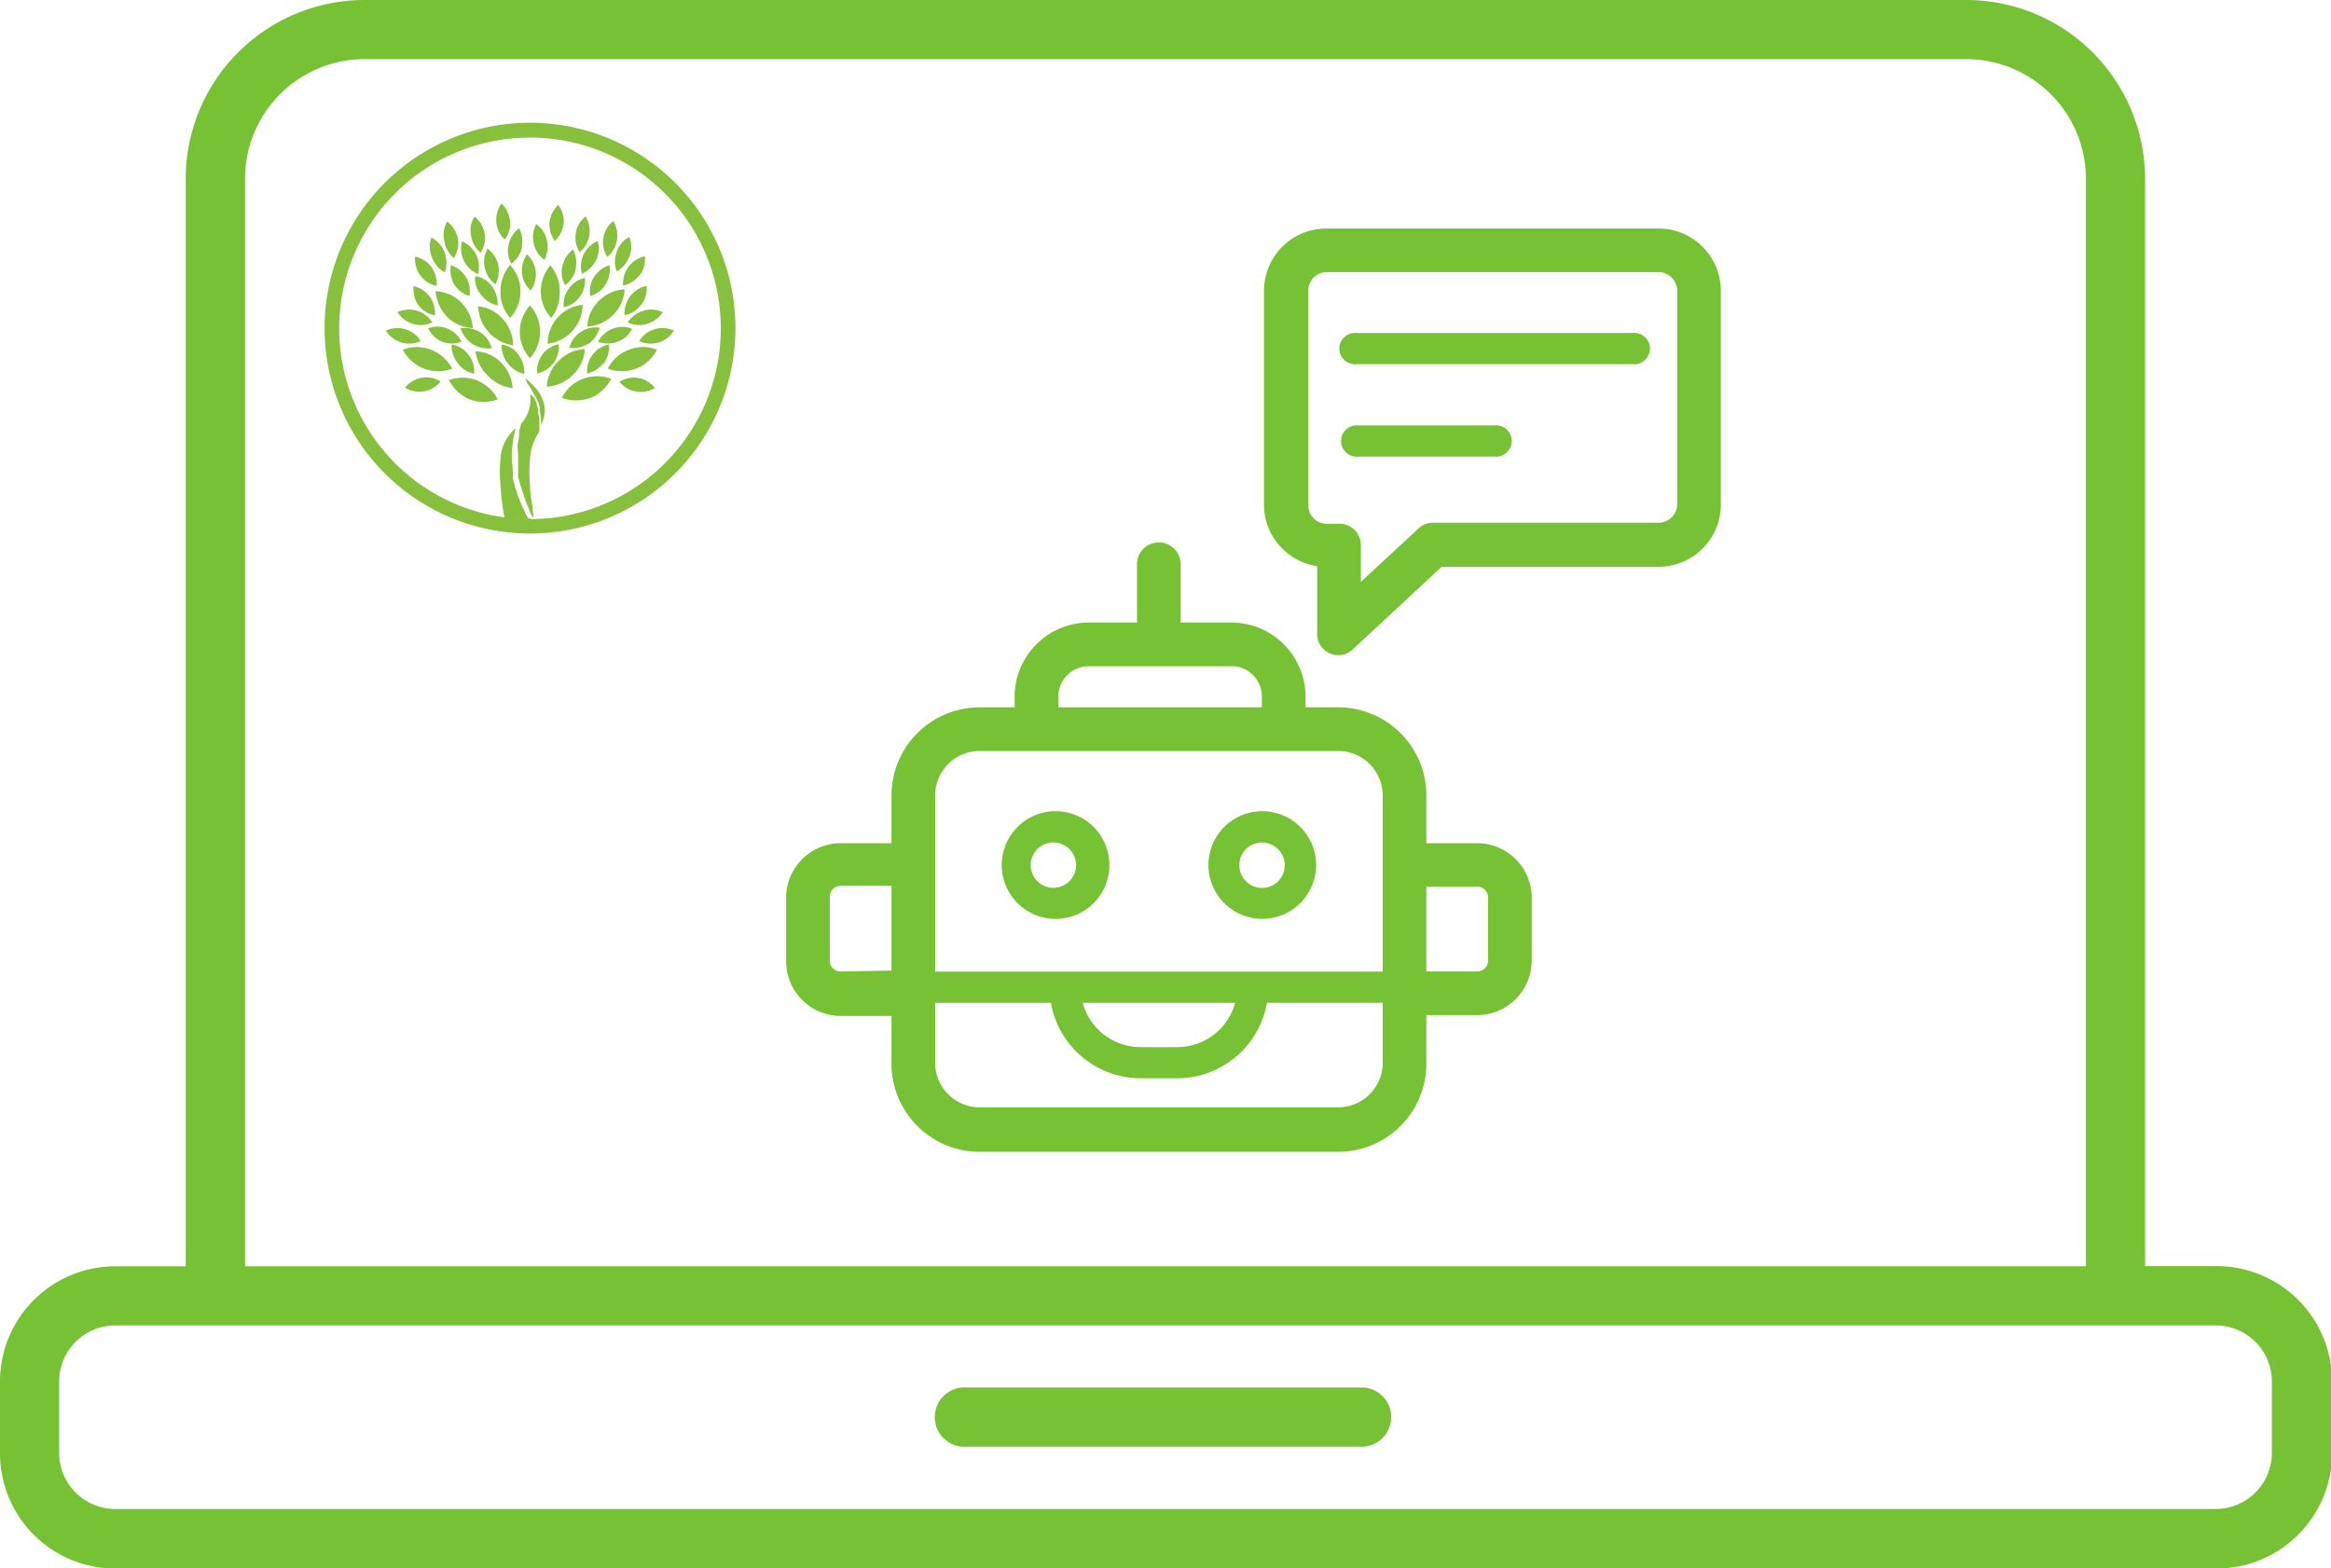 <svg xmlns="http://www.w3.org/2000/svg" viewBox="0 0 109.95 73.98"><g id="Content"><path d="M104.51,59.73h-3.33V8.43A8.44,8.44,0,0,0,92.75,0H17.19A8.44,8.44,0,0,0,8.76,8.43V59.74H5.43A5.44,5.44,0,0,0,0,65.18v3.36A5.44,5.44,0,0,0,5.43,74h99.08A5.45,5.45,0,0,0,110,68.54V65.18A5.45,5.45,0,0,0,104.51,59.73ZM11.56,8.43a5.64,5.64,0,0,1,5.63-5.64H92.75a5.65,5.65,0,0,1,5.64,5.64V59.74H11.56Zm95.6,60.11a2.65,2.65,0,0,1-2.65,2.65H5.43a2.65,2.65,0,0,1-2.64-2.65V65.18a2.65,2.65,0,0,1,2.64-2.65h99.08a2.65,2.65,0,0,1,2.65,2.65Z" style="fill:#77c234"></path><path d="M64.34,65.46H45.61a1.4,1.4,0,1,0,0,2.79H64.34a1.4,1.4,0,0,0,0-2.79Z" style="fill:#77c234"></path><path d="M78.23,10.78H62.56a2.94,2.94,0,0,0-2.94,2.94V23.8a2.94,2.94,0,0,0,2.51,2.91v3.12a1,1,0,0,0,1.73.76L68,26.74H78.23a2.94,2.94,0,0,0,2.94-2.94V13.72A2.94,2.94,0,0,0,78.23,10.78Zm.88,13a.88.88,0,0,1-.88.88H67.6a1,1,0,0,0-.7.28l-2.71,2.51V25.71a1,1,0,0,0-1-1h-.6a.87.87,0,0,1-.88-.88V13.72a.87.87,0,0,1,.88-.88H78.23a.88.88,0,0,1,.88.88Z" style="fill:#77c234"></path><path d="M77,15.71H64a.74.74,0,1,0,0,1.47H77a.74.74,0,1,0,0-1.47Z" style="fill:#77c234"></path><path d="M70.48,20.07H63.91a.74.74,0,0,0,0,1.47h6.57a.74.74,0,1,0,0-1.47Z" style="fill:#77c234"></path><path d="M69.68,39.78h-2.4V37.52a4.16,4.16,0,0,0-4.16-4.15H61.58v-.51a3.5,3.5,0,0,0-3.49-3.49h-2.4V26.62a1,1,0,1,0-2.06,0v2.75H51.35a3.5,3.5,0,0,0-3.49,3.49v.51H46.21a4.16,4.16,0,0,0-4.16,4.15v2.26h-2.4a2.58,2.58,0,0,0-2.57,2.58v3a2.58,2.58,0,0,0,2.57,2.57h2.4v2.26a4.16,4.16,0,0,0,4.16,4.15H63.12a4.16,4.16,0,0,0,4.16-4.15V47.89h2.4a2.58,2.58,0,0,0,2.57-2.57v-3A2.58,2.58,0,0,0,69.68,39.78ZM49.92,32.86a1.44,1.44,0,0,1,1.43-1.43h6.74a1.43,1.43,0,0,1,1.43,1.43v.51h-9.6Zm-5.81,4.66a2.1,2.1,0,0,1,2.1-2.09H63.12a2.1,2.1,0,0,1,2.1,2.09v8.32H44.11V37.52Zm14.15,9.79a2.83,2.83,0,0,1-2.73,2.09H53.8a2.83,2.83,0,0,1-2.73-2.09ZM39.65,45.83a.51.51,0,0,1-.51-.52v-3a.51.51,0,0,1,.51-.52h2.4v4Zm23.47,6.41H46.21a2.1,2.1,0,0,1-2.1-2.09V47.31h5.46a4.3,4.3,0,0,0,4.23,3.56h1.73a4.3,4.3,0,0,0,4.23-3.56h5.46v2.84A2.1,2.1,0,0,1,63.12,52.24Zm7.07-6.93a.51.51,0,0,1-.51.52h-2.4v-4h2.4a.51.51,0,0,1,.51.52Z" style="fill:#77c234"></path><path d="M49.79,43.35a2.54,2.54,0,1,0-2.54-2.54A2.54,2.54,0,0,0,49.79,43.35Zm0-3.6a1.07,1.07,0,0,1,0,2.13,1.07,1.07,0,1,1,0-2.13Z" style="fill:#77c234"></path><path d="M59.52,43.35A2.54,2.54,0,1,0,57,40.81,2.54,2.54,0,0,0,59.52,43.35Zm0-3.6a1.07,1.07,0,1,1-1.06,1.06A1.06,1.06,0,0,1,59.52,39.75Z" style="fill:#77c234"></path><path d="M25.47,15.66A1.85,1.85,0,0,1,25,16.9a1.85,1.85,0,0,1,0-2.49A1.85,1.85,0,0,1,25.47,15.66ZM27,15.61a1.86,1.86,0,0,1-1.17.61,1.84,1.84,0,0,1,1.65-1.84A1.82,1.82,0,0,1,27,15.61ZM26.4,13.7A1.9,1.9,0,0,1,26,15a1.84,1.84,0,0,1-.49-1.24,1.87,1.87,0,0,1,.45-1.24A1.83,1.83,0,0,1,26.4,13.7Zm2.51,1.17a1.81,1.81,0,0,1-1.21.53,1.87,1.87,0,0,1,1.76-1.75A1.81,1.81,0,0,1,28.91,14.87ZM27,17.71a1.86,1.86,0,0,1-1.21.53A1.83,1.83,0,0,1,26.38,17a1.77,1.77,0,0,1,1.21-.53A1.88,1.88,0,0,1,27,17.71Zm.83,1.06a1.9,1.9,0,0,1-1.33,0,1.83,1.83,0,0,1,1-.9,1.9,1.9,0,0,1,1.33,0A1.94,1.94,0,0,1,27.87,18.77ZM30,17.39a1.85,1.85,0,0,1-1.33,0,1.81,1.81,0,0,1,1-.89,1.77,1.77,0,0,1,1.32,0A1.86,1.86,0,0,1,30,17.39Zm-.87-1.27a1.27,1.27,0,0,1-.92,0,1.31,1.31,0,0,1,.68-.61,1.27,1.27,0,0,1,.92,0A1.17,1.17,0,0,1,29.12,16.12Zm-.56-2.71a1.3,1.3,0,0,1-.73.56,1.27,1.27,0,0,1,.18-.9,1.35,1.35,0,0,1,.73-.56A1.26,1.26,0,0,1,28.56,13.41ZM30,18.47a1.22,1.22,0,0,1-.78-.46,1.3,1.3,0,0,1,.89-.18,1.28,1.28,0,0,1,.78.47A1.24,1.24,0,0,1,30,18.47Zm1.06-2.31a1.29,1.29,0,0,1-.91-.07,1.26,1.26,0,0,1,.73-.56,1.29,1.29,0,0,1,.91.07A1.33,1.33,0,0,1,31.07,16.16Zm-.54-.88a1.24,1.24,0,0,1-.91-.07,1.31,1.31,0,0,1,.74-.55,1.24,1.24,0,0,1,.91.07A1.34,1.34,0,0,1,30.53,15.28Zm-.28-.9a1.26,1.26,0,0,1-.78.49,1.33,1.33,0,0,1,.26-.89,1.27,1.27,0,0,1,.78-.49A1.3,1.3,0,0,1,30.25,14.38Zm-3.66-3.82a1.32,1.32,0,0,1-.41.81,1.34,1.34,0,0,1-.25-.88,1.32,1.32,0,0,1,.41-.82A1.26,1.26,0,0,1,26.59,10.56Zm1.53,1.72a1.3,1.3,0,0,1-.66.63,1.26,1.26,0,0,1,.08-.91,1.3,1.3,0,0,1,.66-.63A1.26,1.26,0,0,1,28.12,12.28Zm2.05.7a1.27,1.27,0,0,1-.77.49,1.35,1.35,0,0,1,.26-.89,1.32,1.32,0,0,1,.77-.49A1.33,1.33,0,0,1,30.17,13ZM27.8,11.1a1.3,1.3,0,0,1-.46.8,1.32,1.32,0,0,1-.18-.9,1.21,1.21,0,0,1,.46-.79A1.35,1.35,0,0,1,27.8,11.1Zm1.88,1a1.24,1.24,0,0,1-.59.7,1.27,1.27,0,0,1,0-.92,1.21,1.21,0,0,1,.59-.7A1.22,1.22,0,0,1,29.68,12.12Zm-.58-.77a1.31,1.31,0,0,1-.45.79,1.26,1.26,0,0,1,.28-1.69A1.37,1.37,0,0,1,29.1,11.35Zm-1.35,4.88a1.32,1.32,0,0,1-.9.2,1.3,1.3,0,0,1,.54-.75,1.27,1.27,0,0,1,.9-.2A1.43,1.43,0,0,1,27.75,16.23Zm-1.65.92a1.27,1.27,0,0,1-.77.49,1.38,1.38,0,0,1,.25-.89,1.27,1.27,0,0,1,.77-.49A1.32,1.32,0,0,1,26.1,17.15Zm2.36,0a1.27,1.27,0,0,1-.77.49,1.3,1.3,0,0,1,.26-.88,1.27,1.27,0,0,1,.77-.49A1.32,1.32,0,0,1,28.46,17.18ZM27.35,14a1.22,1.22,0,0,1-.76.49,1.29,1.29,0,0,1,1-1.38A1.33,1.33,0,0,1,27.35,14Zm-.19-1.32a1.32,1.32,0,0,1-.5.77,1.19,1.19,0,0,1-.13-.91,1.36,1.36,0,0,1,.5-.77A1.35,1.35,0,0,1,27.16,12.64Zm-2.54-1a1.3,1.3,0,0,1-.5.76,1.21,1.21,0,0,1-.13-.9,1.29,1.29,0,0,1,.5-.77A1.34,1.34,0,0,1,24.62,11.61Zm-2.07,2.77a1.78,1.78,0,0,1,1.17.6,1.86,1.86,0,0,1,.48,1.24A1.89,1.89,0,0,1,23,15.61,1.91,1.91,0,0,1,22.55,14.38Zm1.54-1.91a1.78,1.78,0,0,1,.46,1.24A1.84,1.84,0,0,1,24.06,15a1.8,1.8,0,0,1-.45-1.25A1.82,1.82,0,0,1,24.09,12.47Zm-3.55,1.2a1.77,1.77,0,0,1,1.21.53,1.83,1.83,0,0,1,.55,1.21,1.86,1.86,0,0,1-1.21-.53A2,2,0,0,1,20.54,13.67Zm1.88,2.83a1.81,1.81,0,0,1,1.21.53,1.88,1.88,0,0,1,.55,1.21A1.86,1.86,0,0,1,23,17.71,1.92,1.92,0,0,1,22.42,16.5Zm-1.27,1.37a1.9,1.9,0,0,1,1.33,0,1.94,1.94,0,0,1,1,.9,1.9,1.9,0,0,1-1.33,0A1.94,1.94,0,0,1,21.15,17.87ZM19,16.5a1.8,1.8,0,0,1,1.33,0,1.92,1.92,0,0,1,1,.89,1.85,1.85,0,0,1-1.33,0A1.92,1.92,0,0,1,19,16.5Zm1.18-1a1.22,1.22,0,0,1,.92,0,1.27,1.27,0,0,1,.67.62,1.27,1.27,0,0,1-.92,0A1.29,1.29,0,0,1,20.21,15.52Zm1.06-3a1.34,1.34,0,0,1,.73.56,1.26,1.26,0,0,1,.17.9,1.26,1.26,0,0,1-.73-.56A1.36,1.36,0,0,1,21.27,12.51ZM19.1,18.3A1.26,1.26,0,0,1,20.78,18a1.29,1.29,0,0,1-1.68.29Zm-.9-2.7a1.29,1.29,0,0,1,.91-.07,1.22,1.22,0,0,1,.73.56,1.26,1.26,0,0,1-.9.07A1.36,1.36,0,0,1,18.2,15.6Zm.55-.87a1.24,1.24,0,0,1,.91-.07,1.27,1.27,0,0,1,.73.55,1.24,1.24,0,0,1-.91.07A1.28,1.28,0,0,1,18.75,14.73Zm.76-1.23a1.28,1.28,0,0,1,1,1.38,1.27,1.27,0,0,1-.78-.49A1.32,1.32,0,0,1,19.51,13.5Zm4.14-3.9a1.34,1.34,0,0,1,.41.82,1.24,1.24,0,0,1-.25.88,1.28,1.28,0,0,1-.4-.81A1.36,1.36,0,0,1,23.65,9.6ZM24.86,12a1.29,1.29,0,0,1,.41.81,1.26,1.26,0,0,1-.24.89,1.25,1.25,0,0,1-.41-.82A1.34,1.34,0,0,1,24.86,12Zm-3.06-.61a1.31,1.31,0,0,1,.75,1.54,1.32,1.32,0,0,1-.67-.63A1.31,1.31,0,0,1,21.8,11.37Zm-2.22.72a1.26,1.26,0,0,1,.77.49,1.39,1.39,0,0,1,.25.89,1.26,1.26,0,0,1-.77-.49A1.32,1.32,0,0,1,19.58,12.09Zm2.81-1.88a1.26,1.26,0,0,1,.47.79,1.22,1.22,0,0,1-.19.9,1.29,1.29,0,0,1-.45-.8A1.19,1.19,0,0,1,22.39,10.21Zm-2,1a1.33,1.33,0,0,1,.59.7,1.38,1.38,0,0,1,0,.92,1.34,1.34,0,0,1-.6-.7A1.27,1.27,0,0,1,20.35,11.2Zm.74-.75a1.36,1.36,0,0,1,.47.79,1.31,1.31,0,0,1-.19.9,1.22,1.22,0,0,1-.45-.79A1.26,1.26,0,0,1,21.09,10.45Zm.63,5a1.39,1.39,0,0,1,.9.2,1.28,1.28,0,0,1,.53.75,1.39,1.39,0,0,1-.9-.2A1.41,1.41,0,0,1,21.72,15.48Zm1.94.78a1.17,1.17,0,0,1,.77.49,1.39,1.39,0,0,1,.26.89,1.31,1.31,0,0,1-.77-.49A1.33,1.33,0,0,1,23.66,16.26Zm-2.36,0a1.22,1.22,0,0,1,.77.49,1.24,1.24,0,0,1,.25.88,1.21,1.21,0,0,1-.76-.49A1.32,1.32,0,0,1,21.3,16.3Zm1.11-3.23a1.17,1.17,0,0,1,.76.49,1.33,1.33,0,0,1,.26.89,1.31,1.31,0,0,1-.77-.49A1.18,1.18,0,0,1,22.41,13.07ZM23,11.73a1.32,1.32,0,0,1,.5.77,1.34,1.34,0,0,1-.13.91,1.26,1.26,0,0,1-.5-.77A1.24,1.24,0,0,1,23,11.73Zm2.3-1.15a1.25,1.25,0,0,1,.5.77,1.34,1.34,0,0,1-.12.91,1.25,1.25,0,0,1-.5-.77A1.28,1.28,0,0,1,25.29,10.58Z" style="fill:#86c03d"></path><path d="M25.4,19l.06.2,0,.11,0,.1a2.9,2.9,0,0,1,.06.41v.22c.65-1.25-.72-2.17-.76-2.19a1.34,1.34,0,0,1,.1.21,2.94,2.94,0,0,1,.17.26l.18.32C25.31,18.79,25.35,18.91,25.4,19Z" style="fill:#86c03d"></path><path d="M25,22.88a6.43,6.43,0,0,1,0-1.24,2.54,2.54,0,0,1,.44-1.27l0,0a.49.49,0,0,1,0-.12v-.18c0-.06,0-.13,0-.19s0-.26-.06-.38l0-.1,0-.09a.7.7,0,0,0-.06-.19c0-.12-.08-.24-.12-.36L25,18.58A1.69,1.69,0,0,1,24.57,20c0,.1-.05.2-.07.31s0,.35-.06.54,0,.4,0,.62c0,.06,0,.11,0,.16s0,.11,0,.17,0,.22,0,.32a1,1,0,0,1,0,.17l0,.16c0,.12.06.22.08.33s.07.22.1.32.07.21.1.33l.12.31a1.6,1.6,0,0,0,.13.3c0,.11.09.2.12.3a.47.47,0,0,1,.05.1C25.19,24.09,25,23.5,25,22.88Z" style="fill:#86c03d"></path><path d="M25.05,24.49H23.81a11.15,11.15,0,0,1-.2-1.61,5.7,5.7,0,0,1,0-1.24,2,2,0,0,1,.64-1.37h0l.06-.05s0,.05,0,.07a3.07,3.07,0,0,0-.12.56,6.39,6.39,0,0,0-.05.64,5.6,5.6,0,0,0,.05.69s0,.11,0,.17l0,.17c0,.12.06.24.08.35a1.69,1.69,0,0,0,.11.34c0,.12.08.22.11.33a6,6,0,0,0,.28.63c0,.1.11.19.15.29A.11.11,0,0,1,25.05,24.49Z" style="fill:#86c03d"></path><path d="M25,25.17a9.69,9.69,0,1,1,9.69-9.69A9.69,9.69,0,0,1,25,25.17ZM25,6.49a9,9,0,1,0,9,9A9,9,0,0,0,25,6.49Z" style="fill:#86c03d"></path></g></svg>